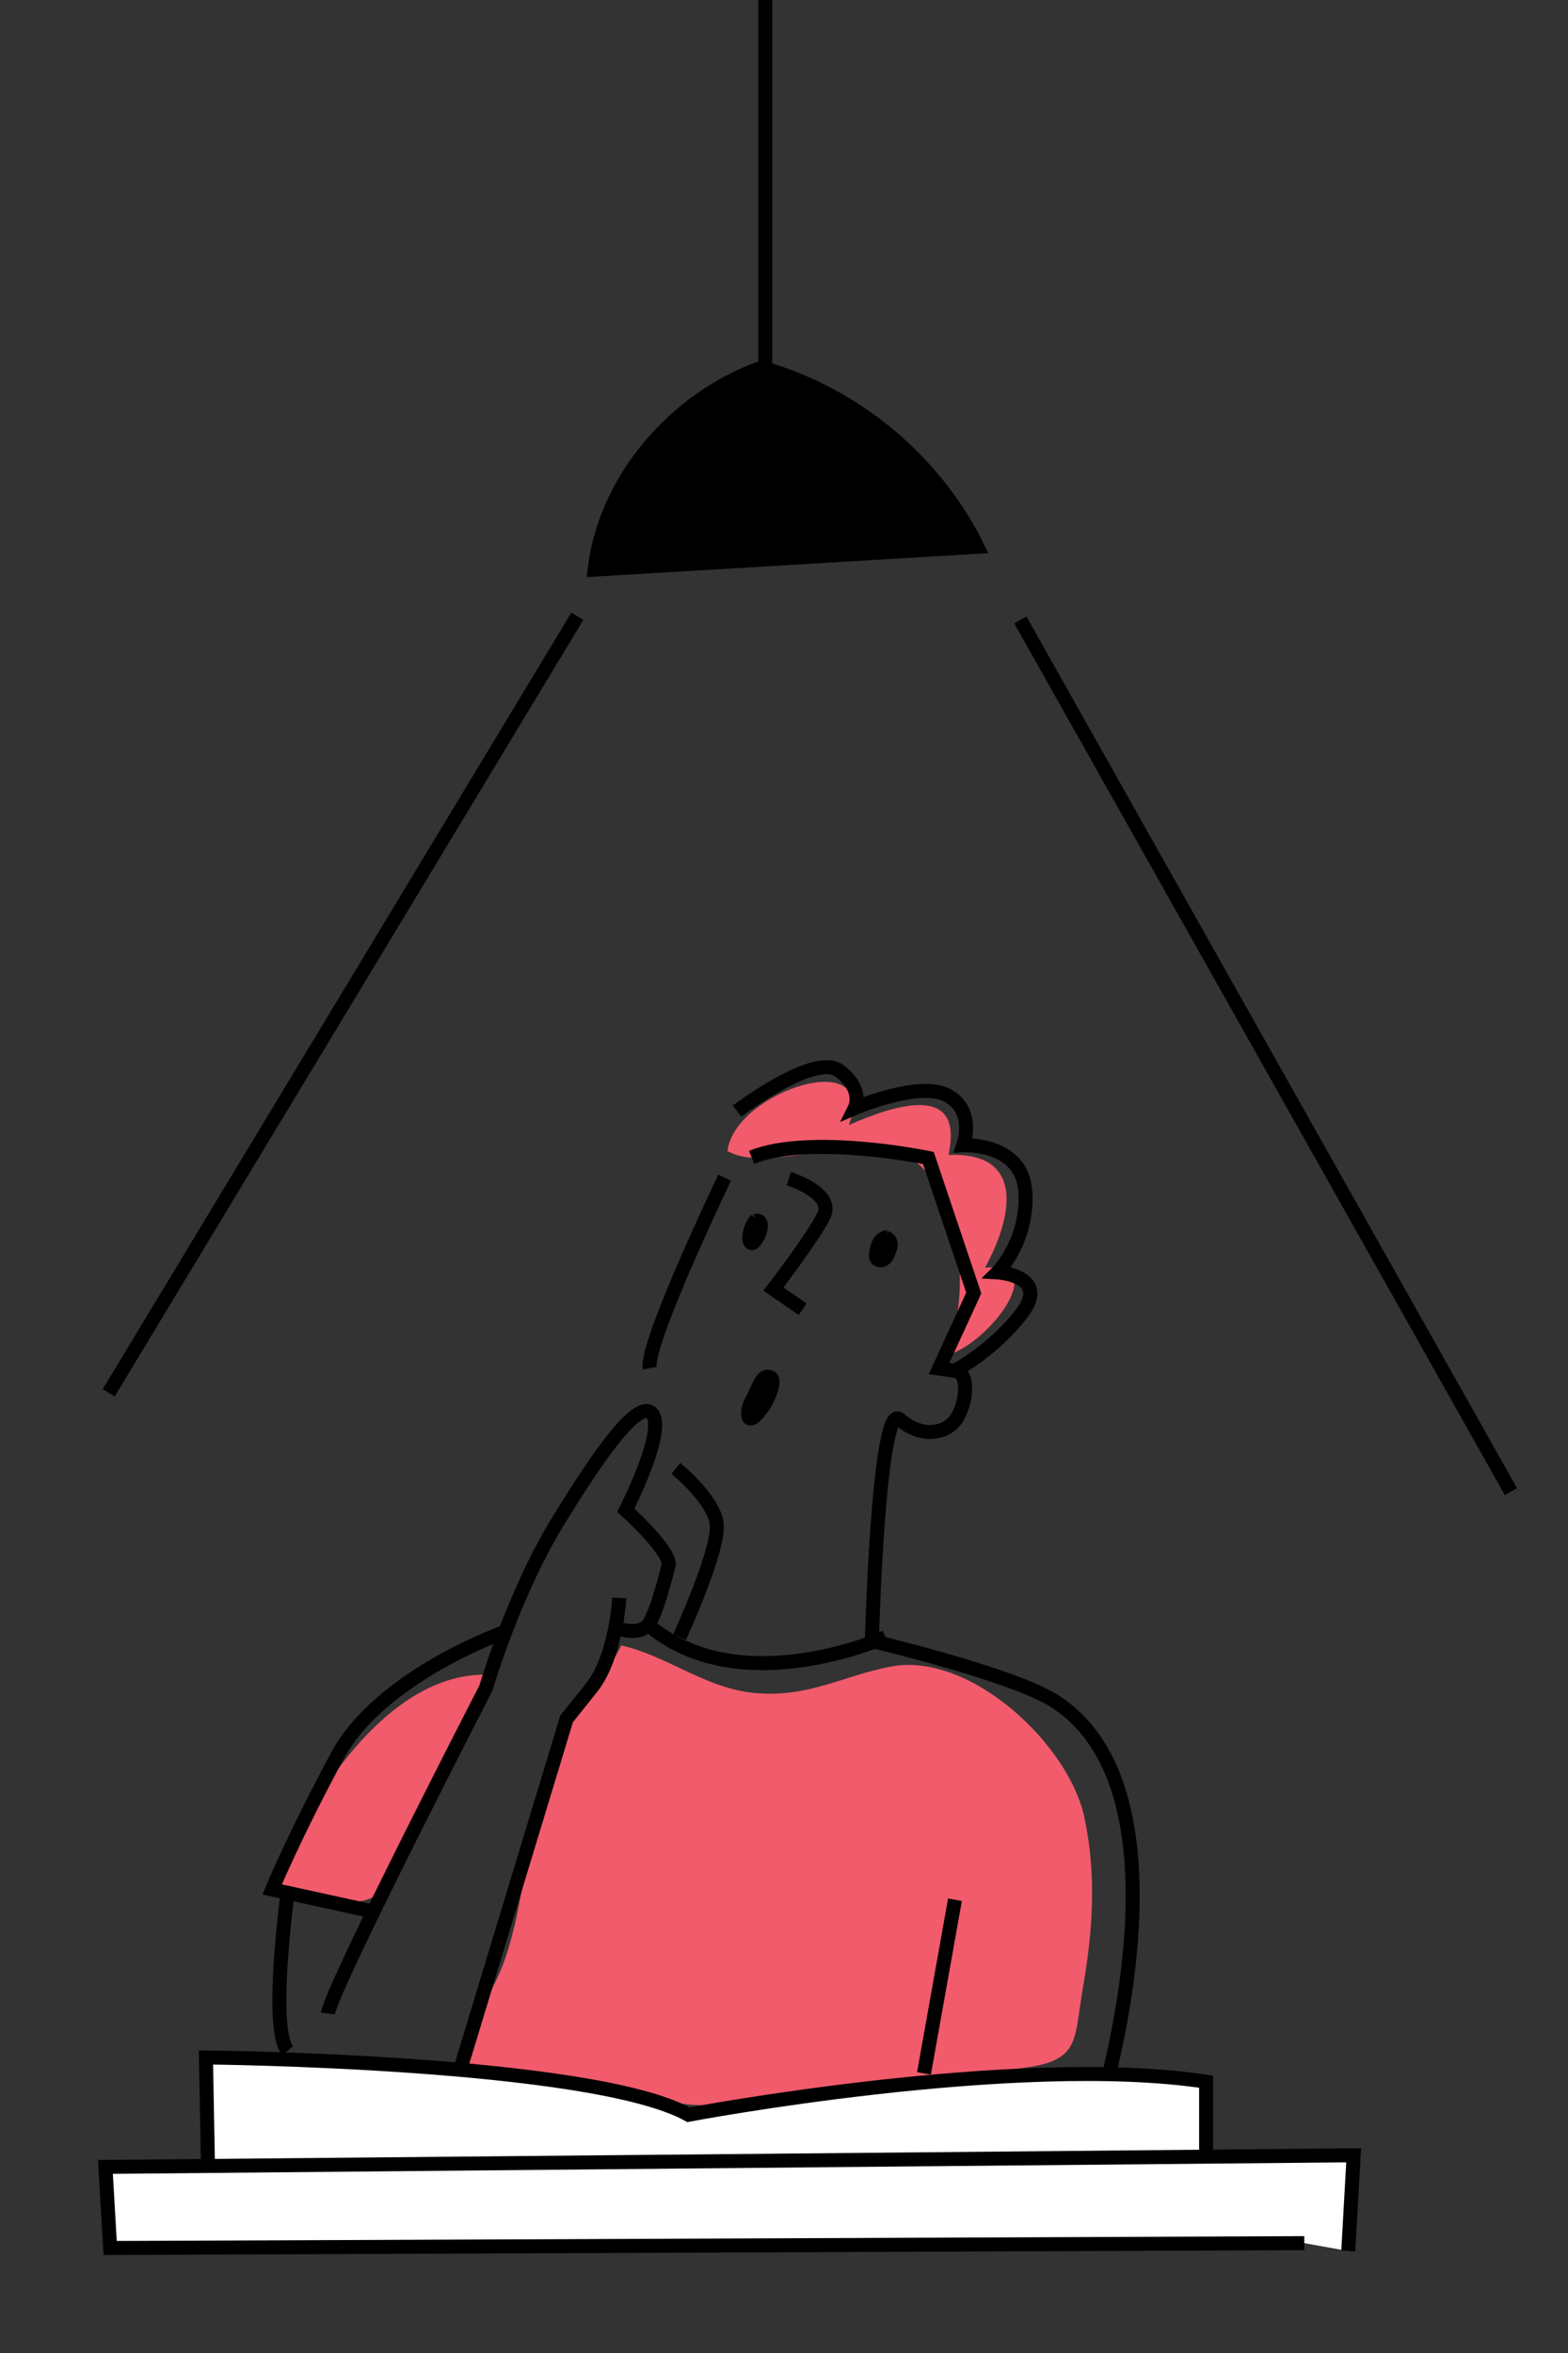 <?xml version="1.0" encoding="UTF-8"?><svg id="_レイヤー_1" xmlns="http://www.w3.org/2000/svg" width="200" height="300" viewBox="0 0 200 300"><rect x="0" y="0" width="200" height="300" fill="#333333" stroke="none"/><defs><style>.cls-1{fill:none;}.cls-1,.cls-2,.cls-3{stroke:#000;stroke-miterlimit:10;stroke-width:1.786px;}.cls-3{fill:#fff;}.cls-4{fill:#f15b6b;}</style></defs><path class="cls-4" d="M62.434,213.529c-13.06-.574-23.503,16.376-27.503,27.003,2.968.758,5.821,1.75,8.824,1.925,4.881.284,5.099-1.653,7.472-6.033,3.486-6.436,7.57-13.721,11.207-22.895Z"/><path class="cls-4" d="M79.246,209.794c5.885,1.296,10.853,5.58,17.266,6.081,6.837.534,11.135-2.287,17.187-3.406,10.064-1.862,22.653,9.92,24.62,19.26,1.559,7.402,1.078,14.383-.194,21.731-1.104,6.373-.343,9.106-6.845,10.076-12.844,1.916-25.88,2.779-38.724,4.647-5.923.861-8.812-1.01-14.699-1.885-6.208-.923-12.432-1.681-18.619-2.405-.158-4.614,3.405-9.333,4.936-13.472,1.677-4.533,2.277-9.132,3.165-13.776.829-4.339,1.468-9.875,3.458-14.014,1.956-4.07,5.442-6.941,8.45-12.837Z"/><path class="cls-4" d="M92.788,146.752c.908-7.622,19.44-13.643,15.482-3.317,5.602-2.445,14.769-5.606,12.712,3.817,9.879-.396,8.158,7.99,4.657,14.372,8.964-.841-.344,10.537-5.252,11.218,3.427-6.204,2.736-19.58-3.432-24.573-6.056-4.901-18.609,1.662-24.167-1.518Z"/><path class="cls-2" d="M75.841,72.623c16.275-.97,32.55-1.941,48.825-2.911-5.424-11.007-15.678-19.525-27.494-22.839-10.999,3.901-19.956,14.161-21.331,25.75Z"/><path class="cls-1" d="M97.604,46.899V-1"/><line class="cls-1" x1="130.146" y1="79.041" x2="192.72" y2="190.181"/><line class="cls-1" x1="73.642" y1="78.574" x2="13.869" y2="177.573"/><path class="cls-3" d="M26.511,275.318l-.241-12.998s49.183.444,61.551,7.305c0,0,41.772-7.907,66.02-4.217v8.961"/><polyline class="cls-3" points="171.972 287 172.659 274.792 13.448 276.275 14.049 286.612 166.363 285.994"/><path class="cls-1" d="M110.82,209.12s17.995,4.235,23.52,7.661c17.164,10.643,7.398,45.826,7.116,47.837"/><path class="cls-1" d="M78.991,207.688s2.372.791,3.558-.395,2.767-7.907,2.767-7.907c-.136-2.026-5.496-6.832-5.496-6.832,0,0,5.399-10.539,3.236-12.429s-8.735,8.783-11.578,13.331c-5.93,9.488-9.488,21.744-9.488,21.744,0,0-19.767,38.349-20.163,41.511"/><path class="cls-1" d="M92.429,150.148s-10.141,21.135-9.558,24.293"/><path class="cls-1" d="M86.207,187.213s4.605,3.722,5.187,6.879c.583,3.158-4.723,14.641-4.723,14.641"/><path class="cls-1" d="M112.955,208.733s-18.107,8.177-29.788-1.168"/><path class="cls-1" d="M111.203,209.317s.83-30.787,3.564-28.353c2.735,2.434,5.892,1.851,7.18-.019,1.288-1.87,1.851-5.892-.16-6.174l-2.011-.282,4.427-9.633-5.789-17.217s-14.942-3.12-22.545-.085"/><path class="cls-1" d="M100.615,150.271s5.892,1.851,4.464,4.727c-1.429,2.876-6.438,9.351-6.438,9.351l3.74,2.575"/><path class="cls-2" d="M113.188,157.739c-.463.016-.864.359-1.082.768s-.285.879-.35,1.337c-.026.183-.05.378.029.545.157.334.655.369.96.161s.463-.567.605-.907c.134-.321.271-.655.26-1.002s-.215-.715-.553-.8"/><path class="cls-2" d="M96.502,155.48c-.604.674-.942,1.58-.927,2.484.004.253.136.587.384.537.089-.018.159-.086.22-.154.47-.516.774-1.18.86-1.873.025-.201.029-.416-.067-.595s-.322-.301-.508-.219"/><path class="cls-1" d="M96.159,178.064c-.408.749-.829,1.56-.733,2.408.012.103.034.211.104.287.197.216.551.022.758-.184.962-.956,1.684-2.15,2.084-3.446.207-.669.401-1.779-.643-1.573-.665.131-1.268,1.955-1.569,2.508Z"/><path class="cls-1" d="M94.015,141.665s9.884-7.512,13.046-5.14c3.163,2.372,1.977,4.744,1.977,4.744,0,0,8.302-3.558,11.86-1.581,3.558,1.977,1.977,6.326,1.977,6.326,0,0,7.512-.395,7.907,5.93.395,6.326-3.558,10.279-3.558,10.279,0,0,6.721.395,3.163,5.14-3.558,4.744-8.599,7.408-8.599,7.408"/><path class="cls-1" d="M78.991,203.735s-.395,7.512-3.558,11.465l-3.163,3.953-13.442,44.279"/><path class="cls-1" d="M64.363,208.083s-15.814,5.535-21.349,15.814c-5.535,10.279-8.302,17-8.302,17l12.651,2.767"/><line class="cls-1" x1="121.807" y1="242.211" x2="117.854" y2="264.351"/><path class="cls-1" d="M36.689,241.293s-2.372,17.395,0,20.163"/></svg>
